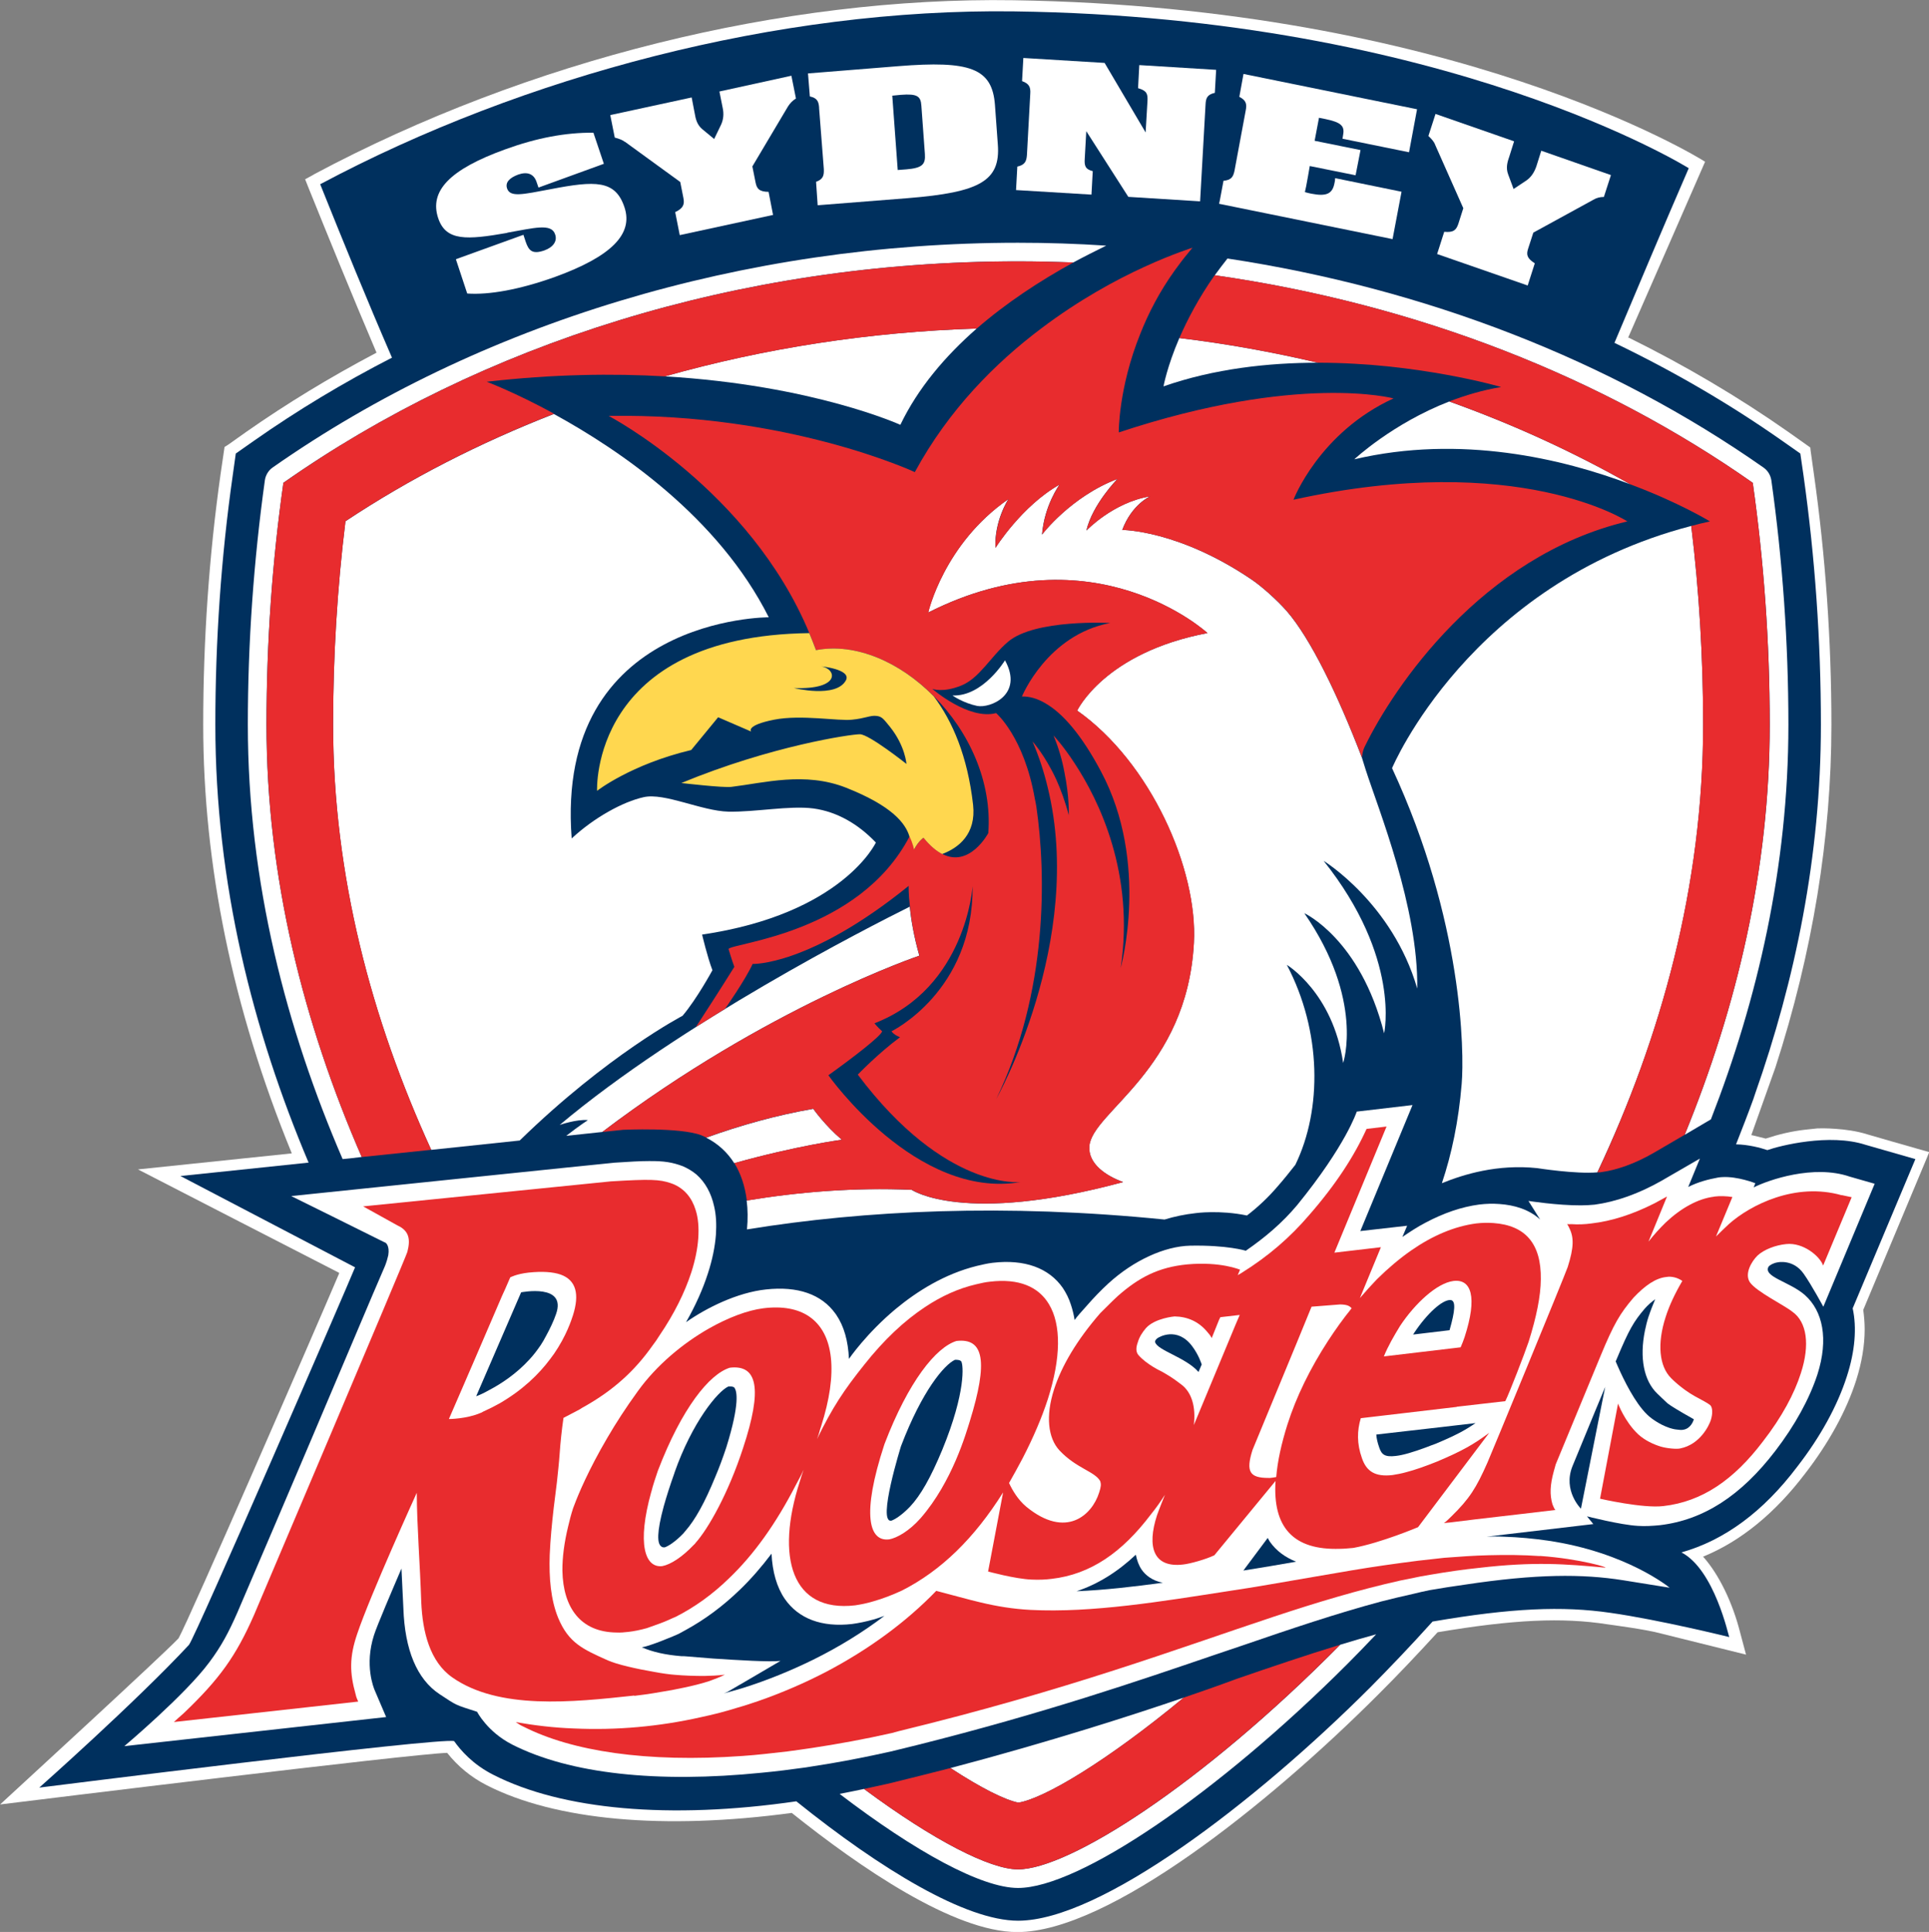 <?xml version="1.0" encoding="UTF-8" standalone="no"?>
<!-- Created with Inkscape (http://www.inkscape.org/) -->

<svg
   xmlns:dc="http://purl.org/dc/elements/1.1/"
   xmlns:cc="http://creativecommons.org/ns#"
   xmlns:rdf="http://www.w3.org/1999/02/22-rdf-syntax-ns#"
   xmlns:svg="http://www.w3.org/2000/svg"
   xmlns="http://www.w3.org/2000/svg"
   version="1.1"
   width="299.531"
   height="300"
   viewBox="0 0 299.531 300"
   id="svg25107">
  <rect x="0" y="0" width="299.531" height="300" fill="#808080" stroke="none"/>
  <defs
     id="defs25109" />
  <g
     transform="translate(-777.366,-502.208)"
     id="layer1">
    <g
       transform="matrix(9.952,0,0,9.952,-4220.261,-5516.028)"
       id="g24986">
      <path
         d="m 507.071,607.447 c 3.342,-1.784 7.321,-2.772 10.916,-2.717 6.864,0.105 10.676,2.444 10.79,2.52 -0.007,0.02 -1.2,2.743 -1.2,2.743 l 0.013,0.004 c 0.876,0.432 1.711,0.926 2.48,1.465 0,0 0.346,0.245 0.349,0.247 l 0,0.003 c 0,0.016 0.008,0.069 0.008,0.069 l 0.048,0.343 c 0.182,1.284 0.273,2.599 0.273,3.911 0,1.76 -0.295,3.56 -0.874,5.348 l -0.376,1.056 0.015,0.001 0.21,0.052 c 0.21,-0.069 0.406,-0.114 0.609,-0.138 l 0.199,-0.021 c 0.045,-0.003 0.456,-0.009 0.774,0.092 0.391,0.114 0.391,0.114 0.394,0.114 l 0.385,0.11 c 0,0 0.156,0.045 0.19,0.054 -0.008,0.025 -0.076,0.185 -0.076,0.185 l -0.953,2.277 c 0.013,0.098 0.022,0.199 0.022,0.304 0,0.253 -0.045,0.519 -0.133,0.796 -0.152,0.476 -0.429,0.98 -0.797,1.455 -0.468,0.616 -0.999,1.05 -1.576,1.289 l -0.016,0.007 0.013,0.013 c 0.237,0.27 0.446,0.701 0.562,1.155 0,0 0.074,0.28 0.096,0.36 -0.041,-0.01 -1.333,-0.331 -1.333,-0.331 -0.221,-0.062 -0.767,-0.133 -0.83,-0.142 -0.701,-0.11 -1.47,-0.075 -2.649,0.124 -0.316,0.345 -0.625,0.672 -0.936,0.981 -1.706,1.706 -4.199,3.697 -5.621,3.697 -0.993,0 -2.461,-1.012 -3.52,-1.859 -1.998,0.269 -3.685,0.116 -4.758,-0.431 -0.245,-0.125 -0.451,-0.295 -0.619,-0.506 -0.549,0.015 -6.452,0.74 -6.975,0.805 0.273,-0.253 2.51,-2.305 2.784,-2.592 0.175,-0.314 2.089,-4.715 2.504,-5.69 l 0.002,-0.013 c 0,0 -3.065,-1.574 -3.139,-1.614 0.083,-0.008 2.399,-0.25 2.399,-0.25 l -0.006,-0.018 c -0.914,-2.235 -1.375,-4.479 -1.375,-6.671 0,-1.315 0.09,-2.629 0.271,-3.911 0,0 0.062,-0.421 0.062,-0.424 0.001,0.003 0.061,-0.037 0.061,-0.037 l 0.282,-0.2 c 0.623,-0.436 1.301,-0.849 2.019,-1.228 l 0.01,-0.005 -0.005,-0.009 c -0.391,-0.919 -0.767,-1.845 -1.052,-2.551 0,0 -0.046,-0.119 -0.058,-0.146 0.016,-0.007 0.138,-0.075 0.138,-0.075"
         id="path11247"
         style="fill:#ffffff;fill-opacity:1;fill-rule:nonzero;stroke:none" />
      <path
         d="m 532.057,622.812 -0.78,-0.224 c -0.559,-0.18 -1.331,0.014 -1.528,0.084 -0.107,-0.036 -0.291,-0.086 -0.489,-0.09 0.092,-0.234 0.185,-0.471 0.271,-0.709 l 0.028,-0.084 c 0.621,-1.764 1.025,-3.7 1.025,-5.756 0,-1.306 -0.092,-2.614 -0.271,-3.886 l -0.05,-0.344 -0.282,-0.198 c -0.82,-0.576 -1.698,-1.087 -2.618,-1.529 0.366,-0.866 0.746,-1.774 1.159,-2.725 0,0 -3.77,-2.357 -10.523,-2.447 -3.68,-0.05 -7.659,1.006 -10.83,2.697 0.362,0.902 0.731,1.809 1.12,2.706 -0.752,0.386 -1.472,0.819 -2.155,1.298 l -0.282,0.198 -0.048,0.344 c -0.181,1.272 -0.271,2.58 -0.271,3.886 0,2.482 0.591,4.789 1.455,6.834 -1.125,0.119 -2,0.209 -2,0.209 l 2.725,1.425 c -0.138,0.338 -2.47,5.723 -2.591,5.89 -0.834,0.896 -2.336,2.228 -2.336,2.228 0,0 6.272,-0.79 6.473,-0.725 0.099,0.14 0.291,0.364 0.611,0.525 1.07,0.547 2.754,0.701 4.728,0.414 1.324,1.065 2.644,1.863 3.46,1.863 1.281,0 3.685,-1.831 5.497,-3.643 0.278,-0.281 0.611,-0.626 0.97,-1.025 1.234,-0.212 2.026,-0.245 2.775,-0.136 0.767,0.109 1.854,0.378 1.854,0.378 -0.008,-0.003 -0.228,-1.052 -0.746,-1.321 0.669,-0.188 1.278,-0.635 1.809,-1.34 0.357,-0.46 0.624,-0.945 0.771,-1.403 0.129,-0.396 0.158,-0.762 0.092,-1.065 l 0.978,-2.328 z"
         id="path11251"
         style="fill:#00305e;fill-opacity:1;fill-rule:nonzero;stroke:none" />
      <path
         d="m 518.056,633.895 c -0.431,0 -1.308,-0.444 -2.402,-1.255 -0.128,0.028 -0.254,0.052 -0.381,0.077 1.186,0.906 2.217,1.468 2.784,1.468 0.954,0 3.112,-1.47 5.139,-3.495 0.138,-0.138 0.287,-0.292 0.449,-0.463 -0.186,0.05 -0.371,0.105 -0.561,0.163 -2.18,2.203 -4.24,3.505 -5.026,3.505"
         id="path11255"
         style="fill:#ffffff;fill-opacity:1;fill-rule:nonzero;stroke:none" />
      <path
         d="m 521.126,609.021 c 3.179,0.454 6.061,1.6 8.395,3.239 0.172,1.215 0.265,2.478 0.265,3.774 0,2.254 -0.514,4.411 -1.327,6.399 l 0.409,-0.241 c 0.726,-1.864 1.209,-3.94 1.209,-6.157 0,-1.285 -0.091,-2.569 -0.266,-3.814 -0.013,-0.081 -0.055,-0.152 -0.121,-0.198 -2.393,-1.679 -5.284,-2.796 -8.365,-3.263 -0.07,0.087 -0.135,0.176 -0.198,0.261"
         id="path11259"
         style="fill:#ffffff;fill-opacity:1;fill-rule:nonzero;stroke:none" />
      <path
         d="m 507.817,622.779 c -0.906,-2.08 -1.486,-4.359 -1.486,-6.746 0,-1.295 0.091,-2.559 0.264,-3.774 3.065,-2.151 7.075,-3.455 11.461,-3.455 0.29,0 0.578,0.007 0.863,0.018 0.17,-0.092 0.34,-0.177 0.514,-0.263 -0.456,-0.03 -0.912,-0.045 -1.376,-0.045 -4.276,0 -8.405,1.248 -11.63,3.507 -0.064,0.045 -0.109,0.117 -0.121,0.198 -0.174,1.251 -0.266,2.533 -0.266,3.814 0,2.464 0.606,4.756 1.479,6.779 0.1,-0.01 0.2,-0.02 0.3,-0.033"
         id="path11263"
         style="fill:#ffffff;fill-opacity:1;fill-rule:nonzero;stroke:none" />
      <path
         d="m 524.671,623.188 c 0.338,-0.138 0.866,-0.3 1.486,-0.235 0,0 0.601,0.095 0.939,0.066 0.993,-2.104 1.651,-4.466 1.651,-6.986 0,-1.039 -0.062,-2.08 -0.186,-3.1 -3.464,0.902 -4.668,3.779 -4.668,3.779 1.104,2.377 1.129,4.426 1.086,4.929 -0.048,0.58 -0.156,1.094 -0.309,1.548"
         id="path11267"
         style="fill:#ffffff;fill-opacity:1;fill-rule:nonzero;stroke:none" />
      <path
         d="m 527.61,612.283 c -0.889,-0.506 -1.836,-0.939 -2.825,-1.292 -0.889,0.346 -1.481,0.902 -1.481,0.902 1.66,-0.39 3.255,-0.008 4.306,0.39"
         id="path11271"
         style="fill:#ffffff;fill-opacity:1;fill-rule:nonzero;stroke:none" />
      <path
         d="m 520.574,610.001 c -0.193,0.449 -0.247,0.754 -0.247,0.754 0.786,-0.275 1.634,-0.369 2.409,-0.369 -0.706,-0.166 -1.429,-0.297 -2.161,-0.385"
         id="path11275"
         style="fill:#ffffff;fill-opacity:1;fill-rule:nonzero;stroke:none" />
      <path
         d="m 520.643,631.215 c -0.799,0.274 -2.106,0.694 -3.64,1.099 0.48,0.314 0.849,0.497 1.06,0.54 0.4,-0.065 1.375,-0.642 2.58,-1.639"
         id="path11279"
         style="fill:#ffffff;fill-opacity:1;fill-rule:nonzero;stroke:none" />
      <path
         d="m 517.412,609.853 c -1.671,0.052 -3.31,0.306 -4.865,0.746 2.316,0.136 3.674,0.756 3.674,0.756 0.274,-0.57 0.695,-1.067 1.191,-1.502"
         id="path11283"
         style="fill:#ffffff;fill-opacity:1;fill-rule:nonzero;stroke:none" />
      <path
         d="m 507.563,612.859 c -0.128,1.041 -0.193,2.109 -0.193,3.174 0,2.366 0.604,4.609 1.531,6.635 0.485,-0.052 0.961,-0.102 1.381,-0.146 1.371,-1.337 2.541,-1.946 2.541,-1.946 0.225,-0.266 0.466,-0.711 0.466,-0.711 -0.08,-0.209 -0.161,-0.556 -0.161,-0.556 2.195,-0.324 2.711,-1.436 2.711,-1.436 -0.27,-0.285 -0.604,-0.482 -0.975,-0.532 -0.371,-0.048 -0.904,0.058 -1.325,0.05 -0.419,-0.01 -0.999,-0.3 -1.323,-0.226 -0.323,0.071 -0.774,0.319 -1.123,0.644 -0.265,-3.461 3.075,-3.451 3.075,-3.451 -0.785,-1.561 -2.319,-2.606 -3.353,-3.172 -1.157,0.451 -2.252,1.01 -3.255,1.676"
         id="path11287"
         style="fill:#ffffff;fill-opacity:1;fill-rule:nonzero;stroke:none" />
      <path
         d="m 511.57,622.389 c 2.58,-1.956 4.947,-2.751 4.947,-2.751 -0.087,-0.305 -0.13,-0.571 -0.15,-0.764 -0.669,0.334 -3.559,1.806 -5.461,3.405 0,0 0.265,-0.092 0.44,-0.075 0,0 -0.126,0.08 -0.338,0.245 0.224,-0.025 0.414,-0.043 0.561,-0.06"
         id="path11291"
         style="fill:#ffffff;fill-opacity:1;fill-rule:nonzero;stroke:none" />
      <path
         d="m 524.286,620.149 c 0.018,-1.262 -0.606,-2.796 -0.804,-3.41 -0.019,-0.058 -0.037,-0.12 -0.06,-0.193 -0.379,-0.988 -0.8,-1.854 -1.171,-2.283 -0.158,-0.18 -0.405,-0.398 -0.55,-0.494 -1.144,-0.776 -2.018,-0.774 -2.018,-0.774 0.149,-0.399 0.434,-0.524 0.434,-0.524 -0.574,0.092 -0.994,0.534 -0.994,0.534 0.095,-0.409 0.485,-0.806 0.485,-0.806 -0.731,0.278 -1.177,0.869 -1.177,0.869 0.037,-0.46 0.274,-0.781 0.274,-0.781 -0.591,0.333 -1,0.988 -1,0.988 -0.022,-0.419 0.201,-0.761 0.201,-0.761 -1.008,0.698 -1.251,1.77 -1.251,1.77 2.587,-1.311 4.357,0.32 4.357,0.32 -1.609,0.306 -2.033,1.21 -2.033,1.21 1.145,0.807 1.884,2.476 1.821,3.626 -0.107,1.989 -1.589,2.632 -1.631,3.171 -0.02,0.276 0.259,0.461 0.526,0.559 -2.49,0.676 -3.297,0.122 -3.297,0.122 -0.896,-0.04 -1.771,0.033 -2.575,0.166 0.018,0.14 0.02,0.292 0.005,0.451 1.84,-0.299 4.031,-0.404 6.515,-0.154 0.158,-0.048 0.316,-0.081 0.487,-0.1 0,0 0.371,-0.052 0.799,0.037 0.176,-0.135 0.334,-0.285 0.476,-0.451 0.101,-0.115 0.191,-0.228 0.279,-0.34 0.42,-0.863 0.412,-2.085 -0.133,-3.12 0,0 0.719,0.431 0.879,1.531 0,0 0.333,-0.98 -0.606,-2.337 0,0 0.873,0.4 1.245,1.874 0,0 0.266,-1.173 -0.944,-2.691 0,0 1.073,0.659 1.46,1.99"
         id="path11295"
         style="fill:#ffffff;fill-opacity:1;fill-rule:nonzero;stroke:none" />
      <path
         d="m 513.629,622.876 c 0.98,-0.274 1.679,-0.366 1.679,-0.366 -0.264,-0.223 -0.446,-0.482 -0.446,-0.482 -0.576,0.1 -1.137,0.258 -1.67,0.45 0.182,0.092 0.33,0.228 0.438,0.399"
         id="path11299"
         style="fill:#ffffff;fill-opacity:1;fill-rule:nonzero;stroke:none" />
      <path
         d="m 510.088,608.357 c 0.421,-0.074 0.689,-0.15 0.746,0.025 0.039,0.107 -0.03,0.201 -0.165,0.251 -0.189,0.066 -0.246,0.006 -0.294,-0.136 l -0.035,-0.107 -1.054,0.381 0.177,0.535 c 0.334,0.024 0.811,-0.058 1.373,-0.26 0.873,-0.318 1.222,-0.666 1.08,-1.087 -0.142,-0.426 -0.454,-0.415 -1.151,-0.281 -0.443,0.084 -0.632,0.129 -0.68,-0.011 -0.03,-0.091 0.03,-0.163 0.174,-0.217 0.142,-0.049 0.242,-0.011 0.285,0.113 l 0.031,0.09 1.02,-0.371 -0.163,-0.485 c -0.432,-0.004 -0.886,0.081 -1.377,0.26 -0.869,0.314 -1.185,0.651 -1.045,1.073 0.121,0.362 0.448,0.34 1.077,0.23"
         id="path11303"
         style="fill:#ffffff;fill-opacity:1;fill-rule:nonzero;stroke:none" />
      <path
         d="m 511.926,606.94 0.861,0.626 0.049,0.249 c 0.02,0.1 0,0.16 -0.128,0.221 l 0.071,0.359 1.456,-0.315 -0.07,-0.36 c -0.147,-0.002 -0.184,-0.05 -0.203,-0.147 l -0.05,-0.25 0.556,-0.936 c 0.031,-0.048 0.069,-0.09 0.124,-0.124 l -0.071,-0.355 -1.123,0.246 0.05,0.251 c 0.022,0.098 0.013,0.188 -0.026,0.271 l -0.106,0.219 -0.184,-0.152 c -0.085,-0.071 -0.105,-0.161 -0.122,-0.261 l -0.045,-0.235 -1.27,0.275 0.07,0.351 c 0.07,0.018 0.125,0.04 0.16,0.068"
         id="path11307"
         style="fill:#ffffff;fill-opacity:1;fill-rule:nonzero;stroke:none" />
      <path
         d="m 514.953,606.41 0.074,0.954 c 0.004,0.099 -0.009,0.159 -0.121,0.199 l 0.025,0.366 1.406,-0.111 c 1.123,-0.09 1.448,-0.268 1.405,-0.836 l -0.045,-0.619 c -0.043,-0.574 -0.389,-0.694 -1.511,-0.604 l -1.406,0.113 0.029,0.359 c 0.117,0.025 0.138,0.08 0.145,0.18"
         id="path11311"
         style="fill:#ffffff;fill-opacity:1;fill-rule:nonzero;stroke:none" />
      <path
         d="m 516.228,606.206 c 0.259,-0.02 0.311,0.022 0.321,0.169 l 0.055,0.754 c 0.011,0.16 -0.036,0.219 -0.291,0.24 l -0.133,0.01 -0.085,-1.16 0.133,-0.013 z"
         id="path11315"
         style="fill:#00305e;fill-opacity:1;fill-rule:nonzero;stroke:none" />
      <path
         d="m 519.224,607.397 c -0.121,-0.03 -0.133,-0.087 -0.126,-0.195 l 0.024,-0.429 0.656,1.025 1.12,0.07 0.085,-1.512 c 0.005,-0.099 0.025,-0.154 0.145,-0.181 l 0.02,-0.359 -1.199,-0.074 -0.019,0.36 c 0.14,0.04 0.152,0.092 0.147,0.199 l -0.029,0.492 -0.64,-1.085 -1.268,-0.077 -0.02,0.361 c 0.114,0.04 0.135,0.098 0.128,0.198 l -0.052,0.955 c -0.007,0.1 -0.033,0.155 -0.15,0.181 l -0.02,0.366 1.177,0.071 0.02,-0.366 z"
         id="path11319"
         style="fill:#ffffff;fill-opacity:1;fill-rule:nonzero;stroke:none" />
      <path
         d="m 523.901,608.457 0.14,-0.739 -1.036,-0.212 c 0,0.029 -0.005,0.055 -0.01,0.076 -0.031,0.166 -0.121,0.214 -0.364,0.166 -0.028,-0.005 -0.064,-0.015 -0.098,-0.024 l 0.02,-0.092 0.03,-0.164 0.026,-0.151 0.715,0.144 0.077,-0.393 -0.716,-0.145 0.068,-0.359 0.096,0.019 c 0.253,0.052 0.307,0.11 0.28,0.25 l -0.009,0.058 1.038,0.211 0.125,-0.671 -2.708,-0.551 -0.065,0.357 c 0.105,0.054 0.12,0.111 0.1,0.211 l -0.175,0.941 c -0.02,0.098 -0.052,0.147 -0.172,0.158 l -0.056,0.299 -0.013,0.06 0.792,0.161 1.914,0.39 z"
         id="path11323"
         style="fill:#ffffff;fill-opacity:1;fill-rule:nonzero;stroke:none" />
      <path
         d="m 525.004,607.977 -0.077,0.242 c -0.033,0.098 -0.077,0.138 -0.22,0.124 l -0.111,0.347 1.413,0.491 0.111,-0.346 c -0.126,-0.081 -0.135,-0.138 -0.102,-0.235 l 0.079,-0.244 0.935,-0.512 c 0.05,-0.03 0.101,-0.044 0.166,-0.045 l 0.11,-0.341 -1.087,-0.38 -0.077,0.245 c -0.033,0.095 -0.083,0.169 -0.155,0.219 l -0.2,0.133 -0.084,-0.226 c -0.04,-0.105 -0.013,-0.195 0.02,-0.289 l 0.072,-0.229 -1.226,-0.427 -0.111,0.344 c 0.052,0.048 0.09,0.092 0.106,0.139 l 0.44,0.991 z"
         id="path11327"
         style="fill:#ffffff;fill-opacity:1;fill-rule:nonzero;stroke:none" />
      <path
         d="m 529.774,624.486 c 0.01,-0.018 0.068,-0.052 0.13,-0.062 0,0 0.246,-0.059 0.411,0.177 0.122,0.172 0.307,0.515 0.307,0.515 l 0.801,-1.919 -0.388,-0.111 c -0.564,-0.194 -1.27,0.052 -1.5,0.168 l 0.026,-0.065 c 0,0 -0.276,-0.11 -0.515,-0.096 -0.022,0.002 -0.046,0.002 -0.068,0.007 -0.155,0.029 -0.309,0.069 -0.464,0.147 l 0.182,-0.443 -0.107,0.062 -0.422,0.244 -0.058,0.034 c -0.369,0.211 -0.725,0.334 -1.055,0.379 -0.065,0.006 -0.139,0.011 -0.214,0.011 -0.365,0.002 -0.819,-0.069 -0.819,-0.069 l 0.182,0.29 c -0.172,-0.159 -0.404,-0.226 -0.634,-0.242 -0.107,-0.008 -0.207,-0.005 -0.316,0.008 -0.278,0.037 -0.554,0.133 -0.834,0.281 -0.12,0.062 -0.241,0.14 -0.365,0.225 l 0.074,-0.175 -0.73,0.083 0.814,-1.966 -0.87,0.102 c 0,0 -0.168,0.524 -0.929,1.458 -0.235,0.281 -0.506,0.509 -0.802,0.713 0,0 -0.287,-0.09 -0.869,-0.079 -0.401,0.01 -0.88,0.229 -1.274,0.588 -0.115,0.105 -0.235,0.23 -0.333,0.343 -0.089,0.098 -0.163,0.182 -0.195,0.229 -0.013,-0.084 -0.033,-0.164 -0.058,-0.239 -0.031,-0.098 -0.074,-0.182 -0.126,-0.261 -0.217,-0.312 -0.595,-0.451 -1.094,-0.393 -0.086,0.01 -0.164,0.03 -0.244,0.048 -0.506,0.125 -0.934,0.395 -1.268,0.671 -0.456,0.38 -0.721,0.767 -0.731,0.78 -0.013,-0.279 -0.076,-0.509 -0.2,-0.69 -0.004,-0.005 -0.006,-0.01 -0.011,-0.015 -0.217,-0.304 -0.59,-0.432 -1.083,-0.378 -0.448,0.048 -0.926,0.285 -1.248,0.511 0.146,-0.256 0.261,-0.511 0.341,-0.76 0.07,-0.215 0.11,-0.414 0.125,-0.601 0.011,-0.163 0.004,-0.315 -0.028,-0.448 -0.045,-0.205 -0.138,-0.374 -0.275,-0.495 -0.062,-0.052 -0.134,-0.095 -0.211,-0.129 -0.163,-0.061 -0.292,-0.084 -0.537,-0.081 -0.134,0 -0.301,0.01 -0.529,0.025 -0.024,0 -5.046,0.521 -5.046,0.521 0,0 1.248,0.616 1.39,0.689 0.05,0.024 0.08,0.04 0.083,0.04 0,0 0.066,0.043 0.041,0.195 -0.01,0.046 -0.025,0.099 -0.05,0.164 0,0 -0.074,0.17 -0.196,0.456 -0.417,0.988 -1.421,3.356 -2.106,4.949 -0.138,0.316 -0.254,0.532 -0.439,0.78 -0.376,0.509 -1.327,1.31 -1.327,1.31 l 4.085,-0.454 -0.179,-0.419 c -0.016,-0.039 -0.161,-0.39 -0.011,-0.858 0.045,-0.144 0.29,-0.716 0.429,-1.04 l 0.03,0.621 c 0.022,0.644 0.209,1.105 0.566,1.34 0.273,0.179 0.225,0.158 0.584,0.274 0,0 0.158,0.312 0.547,0.511 0.901,0.459 2.271,0.604 3.893,0.44 0.225,-0.021 0.455,-0.05 0.69,-0.083 0.129,-0.02 0.256,-0.04 0.385,-0.062 0.307,-0.052 0.618,-0.115 0.934,-0.185 0.142,-0.034 0.279,-0.068 0.416,-0.102 1.971,-0.494 3.444,-0.998 4.639,-1.406 0.152,-0.052 0.305,-0.102 0.459,-0.155 0.724,-0.249 1.451,-0.494 2.143,-0.679 0.17,-0.043 0.336,-0.083 0.5,-0.119 0.086,-0.021 0.171,-0.041 0.256,-0.058 0.191,-0.033 0.371,-0.061 0.544,-0.085 1.125,-0.17 1.839,-0.17 2.473,-0.07 l 0.728,0.117 c 0,0 -0.669,-0.554 -1.903,-0.735 -0.215,-0.031 -0.453,-0.054 -0.684,-0.061 -0.092,-0.005 -0.182,-0.005 -0.27,0 l 0.3,-0.036 1.366,-0.161 -0.099,-0.121 c 0,0 0.522,0.134 0.794,0.149 0.111,0.008 0.234,0 0.346,-0.011 0.679,-0.081 1.264,-0.46 1.799,-1.159 0.306,-0.399 0.531,-0.81 0.656,-1.19 0.179,-0.559 0.083,-0.993 -0.193,-1.24 -0.237,-0.211 -0.666,-0.286 -0.566,-0.449"
         id="path11331"
         style="fill:#ffffff;fill-opacity:1;fill-rule:nonzero;stroke:none" />
      <path
         d="m 525.406,628.994 c 0.266,-0.008 0.532,-0.005 0.791,0.013 0.635,0.045 1.11,0.193 1.01,0.182 -0.599,-0.055 -1.093,-0.098 -1.964,0.005 -0.225,0.024 -0.476,0.059 -0.76,0.106 -0.05,0.01 -0.098,0.018 -0.147,0.026 -0.107,0.021 -0.212,0.044 -0.316,0.065 -0.656,0.144 -1.294,0.338 -1.974,0.562 -1.492,0.495 -3.208,1.145 -5.846,1.786 -0.036,0.01 -0.071,0.019 -0.11,0.029 -0.435,0.098 -0.849,0.174 -1.246,0.234 -0.133,0.02 -0.261,0.037 -0.39,0.054 -0.236,0.029 -0.47,0.055 -0.694,0.071 -1.508,0.107 -2.671,-0.077 -3.417,-0.456 -0.043,-0.019 -0.085,-0.048 -0.124,-0.074 0.291,0.052 0.593,0.087 0.907,0.1 0.666,0.031 1.333,-0.031 1.975,-0.174 0.2,-0.043 0.393,-0.092 0.583,-0.152 0.107,-0.03 0.211,-0.066 0.319,-0.102 0.37,-0.128 0.728,-0.282 1.067,-0.459 0.654,-0.344 1.236,-0.77 1.71,-1.26 0.224,0.058 0.522,0.142 0.694,0.18 0.251,0.06 0.506,0.102 0.775,0.117 0.964,0.05 2.064,-0.135 3.07,-0.29 0.448,-0.068 0.896,-0.147 1.349,-0.226 0.196,-0.034 0.396,-0.069 0.596,-0.102 0.344,-0.058 0.69,-0.107 1.032,-0.15 0.138,-0.015 0.275,-0.03 0.414,-0.045 0.235,-0.018 0.469,-0.035 0.696,-0.04"
         id="path11335"
         style="fill:#ffffff;fill-opacity:1;fill-rule:nonzero;stroke:none" />
      <path
         d="m 520.298,626.127 c 0.075,0.043 0.163,0.09 0.297,0.195 0.169,0.121 0.239,0.351 0.204,0.644 l 0.659,-1.585 0.058,-0.136 -0.302,0.036 -0.019,0.04 -0.116,0.285 c -0.019,-0.043 -0.048,-0.072 -0.074,-0.102 -0.13,-0.156 -0.305,-0.233 -0.504,-0.235 0,0 -0.305,0.024 -0.448,0.181 -0.06,0.069 -0.105,0.142 -0.129,0.224 -0.028,0.077 -0.03,0.145 0.01,0.195 0.131,0.151 0.364,0.259 0.364,0.259"
         id="path11339"
         style="fill:#ffffff;fill-opacity:1;fill-rule:nonzero;stroke:none" />
      <path
         d="m 521.963,627.786 c 0.024,0.005 0.121,-0.015 0.121,-0.015 0.021,-0.24 0.081,-0.516 0.179,-0.826 0.133,-0.419 0.349,-0.865 0.635,-1.304 0.111,-0.17 0.23,-0.338 0.362,-0.504 -0.033,-0.04 -0.077,-0.058 -0.177,-0.06 l -0.446,0.036 -0.236,0.575 -0.688,1.663 c -0.106,0.34 -0.043,0.435 0.25,0.435"
         id="path11343"
         style="fill:#ffffff;fill-opacity:1;fill-rule:nonzero;stroke:none" />
      <path
         d="m 508.902,622.667 c -0.927,-2.026 -1.531,-4.269 -1.531,-6.634 0,-1.065 0.064,-2.132 0.193,-3.175 1.004,-0.666 2.098,-1.225 3.255,-1.676 -0.614,-0.335 -1.052,-0.499 -1.052,-0.499 1.036,-0.119 1.968,-0.131 2.781,-0.084 1.555,-0.439 3.194,-0.694 4.865,-0.746 0.454,-0.395 0.973,-0.738 1.509,-1.032 -0.286,-0.009 -0.574,-0.016 -0.864,-0.016 -4.388,0 -8.396,1.304 -11.463,3.455 -0.172,1.215 -0.263,2.478 -0.263,3.774 0,2.388 0.58,4.665 1.485,6.746 0.357,-0.037 0.724,-0.075 1.085,-0.113"
         id="path11347"
         style="fill:#e82c2e;fill-opacity:1;fill-rule:nonzero;stroke:none" />
      <path
         d="m 520.643,631.215 c -1.205,0.996 -2.18,1.574 -2.58,1.639 -0.211,-0.043 -0.58,-0.226 -1.06,-0.54 -0.314,0.081 -0.636,0.161 -0.965,0.242 -0.13,0.029 -0.258,0.056 -0.384,0.084 1.094,0.81 1.971,1.255 2.401,1.255 0.787,0 2.846,-1.302 5.027,-3.505 -0.529,0.161 -1.073,0.346 -1.607,0.53 0,0 -0.306,0.115 -0.833,0.295"
         id="path11351"
         style="fill:#e82c2e;fill-opacity:1;fill-rule:nonzero;stroke:none" />
      <path
         d="m 522.736,610.386 c 1.566,0 2.859,0.379 2.859,0.379 -0.289,0.048 -0.561,0.13 -0.809,0.225 0.989,0.355 1.935,0.787 2.825,1.294 0.765,0.285 1.242,0.578 1.242,0.578 -0.1,0.022 -0.198,0.045 -0.292,0.071 0.125,1.021 0.185,2.061 0.185,3.101 0,2.52 -0.659,4.881 -1.649,6.986 0.014,0 0.03,-0.002 0.045,-0.002 0.259,-0.034 0.541,-0.134 0.84,-0.307 l 0.476,-0.278 c 0.814,-1.988 1.327,-4.145 1.327,-6.399 0,-1.296 -0.092,-2.559 -0.264,-3.774 -2.335,-1.639 -5.218,-2.785 -8.396,-3.239 -0.251,0.357 -0.427,0.696 -0.551,0.98 0.733,0.087 1.455,0.219 2.161,0.385"
         id="path11355"
         style="fill:#e82c2e;fill-opacity:1;fill-rule:nonzero;stroke:none" />
      <path
         d="m 516.447,612.093 c 0,0 -1.979,-0.925 -4.777,-0.877 0,0 2.2,1.151 3.131,3.389 0.036,0.085 0.072,0.176 0.105,0.266 0.624,-0.119 1.315,0.189 1.839,0.72 0.544,0.546 0.91,1.333 0.848,2.135 0,0 -0.289,0.545 -0.716,0.326 -0.094,-0.049 -0.189,-0.126 -0.294,-0.254 0,0 -0.07,0.045 -0.147,0.182 0,0 -0.015,-0.098 -0.07,-0.205 -0.79,1.515 -2.761,1.663 -2.826,1.758 0,0 0.058,0.195 0.091,0.279 0,0 -0.214,0.346 -0.6,0.939 l 0.456,-0.285 c 0,0 0.318,-0.453 0.429,-0.699 0,0 0.884,0.037 2.435,-1.218 0,0 -0.005,0.122 0.02,0.325 0.018,0.194 0.06,0.459 0.149,0.764 0,0 -2.369,0.795 -4.949,2.751 0.198,-0.02 0.318,-0.034 0.326,-0.034 0,0 0.884,-0.041 1.215,0.084 0.029,0.011 0.055,0.024 0.081,0.037 0.532,-0.193 1.094,-0.35 1.669,-0.45 0,0 0.184,0.26 0.446,0.484 0,0 -0.699,0.092 -1.677,0.365 0.102,0.165 0.166,0.36 0.195,0.584 0.804,-0.133 1.679,-0.207 2.575,-0.168 0,0 0.806,0.554 3.297,-0.12 -0.269,-0.098 -0.546,-0.284 -0.527,-0.559 0.043,-0.541 1.524,-1.185 1.631,-3.172 0.064,-1.151 -0.676,-2.82 -1.821,-3.626 0,0 0.426,-0.904 2.033,-1.21 0,0 -1.769,-1.631 -4.356,-0.321 0,0 0.242,-1.073 1.251,-1.769 0,0 -0.223,0.343 -0.203,0.761 0,0 0.409,-0.654 1.001,-0.988 0,0 -0.237,0.321 -0.274,0.78 0,0 0.445,-0.59 1.177,-0.868 0,0 -0.39,0.396 -0.485,0.805 0,0 0.419,-0.439 0.994,-0.532 0,0 -0.286,0.124 -0.435,0.524 0,0 0.875,-0.002 2.018,0.772 0.146,0.098 0.394,0.314 0.551,0.495 0.37,0.427 0.791,1.296 1.171,2.283 0,0 0.004,-0.102 0.049,-0.182 0.444,-0.909 1.814,-2.959 4.091,-3.502 0,0 -1.696,-1.114 -5.209,-0.338 0,0 0.401,-1.05 1.561,-1.581 0,0 -1.481,-0.4 -4.287,0.531 0,0 -0.008,-0.686 0.336,-1.54 0.125,-0.316 0.299,-0.657 0.541,-0.993 0.065,-0.09 0.13,-0.177 0.205,-0.266 0.021,-0.028 0.045,-0.055 0.069,-0.083 0,0 -0.071,0.021 -0.199,0.069 -0.13,0.048 -0.325,0.124 -0.556,0.231 -0.436,0.199 -1.012,0.511 -1.604,0.958 -0.714,0.536 -1.445,1.268 -1.974,2.243"
         id="path11359"
         style="fill:#e82c2e;fill-opacity:1;fill-rule:nonzero;stroke:none" />
      <path
         d="m 512.071,631.187 c 0.195,-0.022 0.39,-0.055 0.586,-0.09 0.072,-0.015 0.141,-0.029 0.212,-0.043 0.114,-0.025 0.242,-0.055 0.374,-0.098 0.08,-0.029 0.161,-0.06 0.24,-0.099 -0.11,0.013 -0.217,0.018 -0.321,0.02 -0.156,0 -0.311,-0.005 -0.459,-0.018 -0.081,-0.006 -0.195,-0.021 -0.321,-0.045 -0.266,-0.045 -0.583,-0.116 -0.725,-0.18 -0.388,-0.174 -0.611,-0.271 -0.774,-0.661 -0.117,-0.285 -0.145,-0.626 -0.133,-0.983 0.01,-0.24 0.034,-0.487 0.062,-0.731 0.016,-0.136 0.033,-0.27 0.05,-0.403 0.016,-0.151 0.033,-0.301 0.043,-0.445 0.013,-0.185 0.033,-0.375 0.06,-0.561 l 0.254,-0.133 c 0.021,-0.015 0.045,-0.029 0.066,-0.04 0.459,-0.258 0.792,-0.561 1.07,-0.956 0.039,-0.05 0.074,-0.102 0.107,-0.155 0.234,-0.344 0.396,-0.675 0.499,-0.99 0.06,-0.189 0.096,-0.367 0.107,-0.529 0.011,-0.165 0,-0.314 -0.041,-0.441 -0.059,-0.193 -0.177,-0.333 -0.354,-0.406 -0.013,-0.004 -0.021,-0.006 -0.03,-0.011 -0.181,-0.062 -0.329,-0.066 -0.94,-0.029 -0.007,0 -3.864,0.39 -3.864,0.39 0,0 0.509,0.282 0.535,0.297 0.182,0.083 0.207,0.215 0.155,0.414 -0.022,0.085 -2.395,5.671 -2.395,5.671 -0.28,0.634 -0.532,0.991 -1.099,1.531 -0.054,0.048 -0.096,0.083 -0.149,0.133 l 2.876,-0.319 c -0.019,-0.043 -0.031,-0.07 -0.04,-0.113 -0.095,-0.339 -0.098,-0.584 0.025,-0.945 0.205,-0.609 0.929,-2.2 0.929,-2.2 0.003,0.527 0.05,1.096 0.07,1.705 0.02,0.466 0.134,0.931 0.486,1.177 0.725,0.506 1.864,0.388 2.836,0.282"
         id="path11363"
         style="fill:#e82c2e;fill-opacity:1;fill-rule:nonzero;stroke:none" />
      <path
         d="m 524.904,626.676 0.756,-0.087 c 0.061,-0.12 0.304,-0.749 0.364,-0.927 0.122,-0.388 0.188,-0.711 0.19,-0.975 0.008,-0.555 -0.24,-0.841 -0.739,-0.877 -0.089,-0.006 -0.174,-0.005 -0.269,0.006 -0.34,0.045 -0.679,0.189 -1.011,0.419 -0.18,0.125 -0.359,0.276 -0.536,0.45 -0.091,0.095 -0.181,0.194 -0.268,0.296 l 0.328,-0.794 -0.726,0.085 0.814,-1.968 -0.312,0.037 c -0.188,0.416 -0.474,0.863 -0.901,1.351 -0.287,0.335 -0.623,0.631 -1.049,0.896 l -0.06,0.035 0.036,-0.085 c 0,0 -0.301,-0.13 -0.823,-0.083 -0.444,0.043 -0.751,0.199 -1.087,0.496 -0.052,0.048 -0.106,0.1 -0.16,0.155 l -0.11,0.109 c -0.366,0.42 -0.606,0.828 -0.723,1.194 -0.131,0.409 -0.095,0.756 0.087,0.95 0.264,0.281 0.551,0.326 0.635,0.479 0.014,0.048 0.014,0.083 -0.018,0.179 -0.109,0.347 -0.514,0.728 -1.134,0.221 -0.138,-0.115 -0.225,-0.271 -0.271,-0.372 0.071,-0.125 0.142,-0.253 0.212,-0.386 0.165,-0.319 0.3,-0.635 0.393,-0.922 0.206,-0.642 0.211,-1.161 0.018,-1.481 -0.163,-0.274 -0.47,-0.406 -0.921,-0.352 -0.075,0.007 -0.141,0.024 -0.216,0.041 -0.279,0.065 -0.542,0.185 -0.796,0.354 -0.326,0.216 -0.641,0.511 -0.948,0.899 -0.323,0.404 -0.496,0.666 -0.739,1.163 0.04,-0.102 0.033,-0.111 0.066,-0.206 0.264,-0.824 0.203,-1.445 -0.191,-1.71 -0.172,-0.116 -0.411,-0.164 -0.713,-0.126 -0.245,0.031 -0.545,0.144 -0.849,0.316 -0.405,0.231 -0.816,0.571 -1.11,0.98 -0.185,0.255 -0.343,0.5 -0.474,0.725 -0.292,0.497 -0.455,0.887 -0.514,1.046 -0.009,0.024 -0.016,0.043 -0.021,0.055 -0.031,0.095 -0.055,0.19 -0.076,0.28 -0.061,0.25 -0.092,0.486 -0.09,0.693 0.011,0.578 0.284,0.959 0.846,0.964 0.056,0.003 0.119,-0.002 0.186,-0.01 0.087,-0.01 0.185,-0.03 0.285,-0.058 0.04,-0.015 0.079,-0.028 0.121,-0.043 0.098,-0.034 0.193,-0.071 0.287,-0.116 0.014,-0.005 0.026,-0.01 0.037,-0.015 0.301,-0.152 0.579,-0.352 0.835,-0.601 0.39,-0.372 0.734,-0.854 1.046,-1.46 0.059,-0.115 0.071,-0.126 0.121,-0.237 -0.037,0.102 -0.033,0.098 -0.062,0.19 -0.376,1.17 -0.13,2.042 0.866,1.926 0.085,-0.013 0.18,-0.031 0.282,-0.062 0.152,-0.043 0.304,-0.102 0.45,-0.17 0.609,-0.31 1.124,-0.811 1.576,-1.53 l -0.234,1.234 c 0,0 0.426,0.117 0.679,0.126 0.105,0.005 0.211,0.002 0.311,-0.011 0.609,-0.07 1.101,-0.412 1.55,-1.006 0.083,-0.102 0.155,-0.205 0.219,-0.306 0,0 -0.104,0.259 -0.124,0.321 -0.159,0.491 -0.058,0.821 0.406,0.767 0.11,-0.011 0.357,-0.081 0.489,-0.144 l 0.955,-1.16 c -0.046,0.716 0.269,1.083 1.004,1.059 0.068,0 0.135,-0.008 0.21,-0.014 0.431,-0.079 1.01,-0.324 1.01,-0.324 l 1.11,-1.472 c -0.245,0.182 -0.416,0.28 -0.812,0.448 -0.19,0.076 -0.347,0.131 -0.482,0.166 -0.077,0.022 -0.152,0.035 -0.215,0.045 -0.269,0.031 -0.406,-0.055 -0.477,-0.264 -0.081,-0.228 -0.076,-0.427 -0.018,-0.623 l 1.496,-0.176 z"
         id="path11367"
         style="fill:#e82c2e;fill-opacity:1;fill-rule:nonzero;stroke:none" />
      <path
         d="m 530.908,623.376 c -0.721,-0.205 -1.42,0.15 -1.755,0.446 -0.066,0.06 -0.136,0.13 -0.206,0.198 l 0.256,-0.616 c -0.084,-0.015 -0.201,-0.018 -0.274,-0.008 -0.005,0 -0.01,0 -0.014,0.003 -0.247,0.03 -0.51,0.175 -0.751,0.401 -0.092,0.09 -0.182,0.188 -0.27,0.3 l 0.289,-0.704 c -0.066,0.037 -0.131,0.072 -0.195,0.106 -0.343,0.174 -0.67,0.278 -0.983,0.314 -0.101,0.014 -0.211,0.019 -0.314,0.011 -0.02,0 -0.045,0.003 -0.066,0 0.014,0.02 0.024,0.04 0.034,0.062 0.072,0.145 0.072,0.3 -0.025,0.606 -0.048,0.142 -1.23,3.006 -1.252,3.051 -0.176,0.399 -0.282,0.566 -0.561,0.839 -0.04,0.037 -0.077,0.079 -0.119,0.106 l 0.095,-0.009 0.406,-0.05 0.714,-0.083 0.524,-0.062 c -0.02,-0.021 -0.031,-0.058 -0.045,-0.087 -0.044,-0.15 -0.039,-0.302 0.021,-0.519 0.009,-0.035 0.019,-0.07 0.03,-0.107 l 0.698,-1.688 c 0.209,-0.505 0.304,-0.664 0.515,-0.911 0.181,-0.193 0.35,-0.307 0.51,-0.323 0.045,-0.008 0.085,-0.005 0.128,0.005 0.044,0.01 0.086,0.03 0.124,0.056 -0.116,0.198 -0.204,0.385 -0.261,0.565 -0.133,0.41 -0.102,0.766 0.087,0.953 0,0 0.159,0.165 0.371,0.282 0.102,0.055 0.209,0.111 0.242,0.142 0.034,0.039 0.036,0.134 0.005,0.231 -0.026,0.08 -0.164,0.378 -0.477,0.441 -0.055,0.013 -0.207,0 -0.307,-0.03 -0.101,-0.031 -0.24,-0.091 -0.349,-0.191 -0.212,-0.2 -0.314,-0.48 -0.314,-0.48 l -0.281,1.485 c 0,0 0.667,0.154 0.989,0.115 0.609,-0.07 1.101,-0.414 1.55,-1.005 0.302,-0.388 0.494,-0.754 0.594,-1.067 0.145,-0.445 0.095,-0.801 -0.133,-0.961 -0.135,-0.107 -0.554,-0.309 -0.66,-0.456 -0.092,-0.133 0.024,-0.328 0.116,-0.419 0.102,-0.095 0.282,-0.164 0.449,-0.18 0.265,-0.028 0.524,0.188 0.576,0.335 l 0.445,-1.066 -0.155,-0.033 z"
         id="path11371"
         style="fill:#e82c2e;fill-opacity:1;fill-rule:nonzero;stroke:none" />
      <path
         d="m 526.198,629.006 c -0.259,-0.018 -0.526,-0.02 -0.791,-0.013 -0.229,0.005 -0.461,0.022 -0.698,0.04 -0.138,0.015 -0.275,0.03 -0.412,0.046 -0.344,0.044 -0.689,0.092 -1.032,0.15 -0.2,0.034 -0.4,0.069 -0.596,0.102 -0.453,0.077 -0.902,0.159 -1.35,0.225 -1.005,0.155 -2.106,0.34 -3.069,0.29 -0.269,-0.014 -0.524,-0.056 -0.775,-0.116 -0.172,-0.039 -0.471,-0.124 -0.694,-0.181 -0.474,0.491 -1.058,0.916 -1.711,1.26 -0.34,0.177 -0.696,0.331 -1.067,0.46 -0.106,0.036 -0.21,0.071 -0.318,0.101 -0.191,0.06 -0.384,0.11 -0.584,0.152 -0.641,0.144 -1.308,0.205 -1.975,0.174 -0.315,-0.011 -0.616,-0.048 -0.906,-0.099 0.037,0.025 0.08,0.054 0.124,0.072 0.746,0.379 1.91,0.564 3.416,0.456 0.224,-0.015 0.456,-0.043 0.695,-0.07 0.129,-0.018 0.256,-0.034 0.39,-0.055 0.396,-0.06 0.811,-0.135 1.245,-0.233 0.039,-0.01 0.075,-0.02 0.11,-0.03 2.639,-0.641 4.354,-1.29 5.848,-1.785 0.679,-0.225 1.317,-0.417 1.974,-0.564 0.104,-0.021 0.209,-0.043 0.316,-0.064 0.05,-0.01 0.098,-0.018 0.147,-0.026 0.282,-0.048 0.534,-0.084 0.76,-0.107 0.871,-0.102 1.365,-0.06 1.964,-0.005 0.1,0.01 -0.376,-0.138 -1.01,-0.182"
         id="path11375"
         style="fill:#e82c2e;fill-opacity:1;fill-rule:nonzero;stroke:none" />
      <path
         d="m 515.098,621.504 c 0.393,-0.282 0.82,-0.611 0.839,-0.686 -0.08,-0.072 -0.12,-0.125 -0.12,-0.125 1.431,-0.554 1.531,-2.138 1.531,-2.138 0.014,1.641 -1.265,2.263 -1.265,2.263 0.04,0.06 0.133,0.092 0.133,0.092 -0.349,0.259 -0.659,0.584 -0.659,0.584 1.365,1.816 2.54,1.676 2.54,1.676 -1.626,0.281 -2.999,-1.666 -2.999,-1.666"
         id="path11379"
         style="fill:#00305e;fill-opacity:1;fill-rule:nonzero;stroke:none" />
      <path
         d="m 519.35,616.761 c 0.766,1.429 0.309,3.069 0.309,3.069 0.22,-1.472 -0.336,-2.612 -0.72,-3.195 -0.182,-0.28 -0.328,-0.432 -0.328,-0.432 0.083,0.2 0.138,0.396 0.17,0.574 0.079,0.383 0.068,0.669 0.068,0.669 -0.055,-0.212 -0.125,-0.399 -0.195,-0.556 -0.179,-0.386 -0.371,-0.594 -0.371,-0.594 0.102,0.236 0.179,0.474 0.237,0.716 0.588,2.396 -0.804,4.865 -0.804,4.865 0.811,-1.673 0.78,-3.51 0.627,-4.564 -0.006,-0.043 -0.016,-0.085 -0.024,-0.125 -0.17,-0.968 -0.604,-1.335 -0.604,-1.335 -0.43,0.113 -0.996,-0.378 -0.996,-0.378 0,0 0.163,0.066 0.453,-0.052 0.286,-0.116 0.456,-0.45 0.728,-0.682 0.42,-0.359 1.595,-0.294 1.595,-0.294 -0.984,0.185 -1.377,1.147 -1.377,1.147 0.117,-0.002 0.234,0.03 0.355,0.1 0.286,0.159 0.583,0.514 0.877,1.067"
         id="path11383"
         style="fill:#00305e;fill-opacity:1;fill-rule:nonzero;stroke:none" />
      <path
         d="m 516.435,617.98 c 0.075,-0.138 0.147,-0.182 0.147,-0.182 0.105,0.128 0.2,0.207 0.292,0.254 0.256,-0.096 0.532,-0.311 0.482,-0.767 -0.086,-0.761 -0.321,-1.304 -0.614,-1.694 -0.522,-0.531 -1.215,-0.839 -1.837,-0.72 -0.034,-0.09 -0.069,-0.181 -0.105,-0.266 -3.426,0.043 -3.311,2.461 -3.311,2.461 0,0 0.525,-0.412 1.469,-0.637 l 0.42,-0.511 0.516,0.223 c 0,0 -0.095,-0.095 0.357,-0.185 0.419,-0.083 1.008,0.024 1.215,0 0.204,-0.019 0.287,-0.071 0.381,-0.059 0.09,0.009 0.113,0.05 0.215,0.174 0.236,0.297 0.254,0.575 0.254,0.575 0,0 -0.584,-0.463 -0.726,-0.463 -0.145,0 -1.386,0.182 -2.786,0.761 0,0 0.661,0.077 0.781,0.06 0.514,-0.062 1.146,-0.24 1.789,0.013 0.72,0.285 0.927,0.556 0.989,0.76 0.054,0.107 0.071,0.205 0.071,0.205"
         id="path11387"
         style="fill:#ffd74f;fill-opacity:1;fill-rule:nonzero;stroke:none" />
      <path
         d="m 515.372,615.341 c -0.152,0.285 -0.811,0.121 -0.811,0.121 0.744,0.029 0.669,-0.309 0.412,-0.34 0,0 0.489,0.045 0.399,0.219"
         id="path11391"
         style="fill:#00305e;fill-opacity:1;fill-rule:nonzero;stroke:none" />
      <path
         d="m 517.854,615.029 c 0,0 -0.345,0.569 -0.82,0.549 0,0 0.164,0.117 0.385,0.163 0.2,0.04 0.73,-0.172 0.435,-0.711"
         id="path11395"
         style="fill:#ffffff;fill-opacity:1;fill-rule:nonzero;stroke:none" />
      <path
         d="m 520.8,626.966 c 0.035,-0.292 -0.035,-0.524 -0.205,-0.644 -0.135,-0.105 -0.221,-0.152 -0.296,-0.195 0,0 -0.234,-0.107 -0.365,-0.259 -0.04,-0.05 -0.037,-0.117 -0.009,-0.195 0.024,-0.083 0.069,-0.155 0.129,-0.225 0.142,-0.156 0.446,-0.181 0.446,-0.181 0.2,0.003 0.374,0.08 0.505,0.236 0.025,0.029 0.054,0.06 0.074,0.102 l 0.115,-0.286 0.02,-0.04 0.302,-0.035 -0.058,0.135 -0.659,1.586 z"
         id="path11399"
         style="fill:#ffffff;fill-opacity:1;fill-rule:nonzero;stroke:none" />
      <path
         d="m 525.197,626.93 c -0.165,0.115 -0.316,0.195 -0.629,0.326 -0.051,0.019 -0.099,0.035 -0.144,0.054 -0.2,0.074 -0.357,0.121 -0.472,0.134 -0.177,0.021 -0.223,-0.024 -0.26,-0.134 -0.026,-0.074 -0.041,-0.14 -0.045,-0.2 l 1.021,-0.117 0.529,-0.062 z"
         id="path11403"
         style="fill:#00305e;fill-opacity:1;fill-rule:nonzero;stroke:none" />
      <path
         d="m 522.396,629.094 c -0.274,0.048 -0.549,0.095 -0.823,0.138 0.09,-0.12 0.38,-0.509 0.38,-0.509 0.011,0.02 0.021,0.041 0.034,0.06 0.1,0.142 0.237,0.242 0.409,0.311"
         id="path11407"
         style="fill:#00305e;fill-opacity:1;fill-rule:nonzero;stroke:none" />
      <path
         d="m 520.318,629.422 c -0.456,0.062 -0.911,0.115 -1.347,0.133 0.33,-0.11 0.636,-0.299 0.924,-0.57 0.018,0.087 0.045,0.166 0.091,0.233 0.056,0.081 0.159,0.172 0.333,0.205"
         id="path11411"
         style="fill:#00305e;fill-opacity:1;fill-rule:nonzero;stroke:none" />
      <path
         d="m 513.721,631.011 0.63,-0.369 c -0.166,0.019 -0.66,-0.011 -1.054,-0.037 -0.188,-0.015 -0.351,-0.029 -0.444,-0.036 -0.021,0 -0.041,-10e-4 -0.052,-10e-4 -0.245,-0.02 -0.445,-0.065 -0.614,-0.138 0.026,-0.005 0.05,-0.01 0.076,-0.018 0.102,-0.031 0.212,-0.072 0.32,-0.117 0.06,-0.022 0.117,-0.048 0.179,-0.075 0.034,-0.018 0.065,-0.036 0.1,-0.055 0.307,-0.166 0.593,-0.379 0.859,-0.637 0.171,-0.165 0.333,-0.352 0.49,-0.559 0.014,0.281 0.081,0.521 0.206,0.704 0.215,0.311 0.579,0.448 1.052,0.393 0.102,-0.014 0.212,-0.036 0.329,-0.069 0.058,-0.015 0.115,-0.037 0.175,-0.058 -0.341,0.259 -0.716,0.489 -1.113,0.685 -0.349,0.171 -0.711,0.319 -1.087,0.438 -0.1,0.03 -0.203,0.06 -0.305,0.087 0.025,-0.011 0.05,-0.019 0.072,-0.033 l 0.18,-0.105 z"
         id="path11415"
         style="fill:#00305e;fill-opacity:1;fill-rule:nonzero;stroke:none" />
      <path
         d="m 526.84,628.267 c 0,0 -0.285,-0.28 -0.133,-0.661 l 0.354,-0.86 0.158,-0.38 -0.041,0.201 -0.338,1.7 z"
         id="path11419"
         style="fill:#00305e;fill-opacity:1;fill-rule:nonzero;stroke:none" />
      <path
         d="m 527.898,625.261 c -0.026,0.077 -0.045,0.158 -0.06,0.23 -0.085,0.421 -0.018,0.777 0.193,0.98 0,0.002 0.16,0.152 0.16,0.152 0.114,0.087 0.404,0.242 0.411,0.249 -0.008,0.028 -0.05,0.145 -0.165,0.163 -0.03,0.007 -0.058,0.002 -0.101,-0.003 0,0 -0.166,-0.007 -0.393,-0.174 -0.193,-0.14 -0.374,-0.477 -0.49,-0.728 -0.029,-0.061 -0.051,-0.116 -0.071,-0.161 l 0.015,-0.035 c 0.195,-0.466 0.266,-0.586 0.439,-0.789 0.045,-0.051 0.105,-0.106 0.163,-0.146 -0.037,0.087 -0.072,0.176 -0.1,0.261"
         id="path11423"
         style="fill:#00305e;fill-opacity:1;fill-rule:nonzero;stroke:none" />
      <path
         d="m 520.234,625.606 c 0.015,-0.013 0.304,-0.188 0.539,0.124 0.107,0.142 0.15,0.287 0.15,0.287 l -0.05,0.117 c -0.195,-0.226 -0.639,-0.336 -0.676,-0.464 -0.007,-0.022 0.011,-0.045 0.037,-0.065"
         id="path11427"
         style="fill:#00305e;fill-opacity:1;fill-rule:nonzero;stroke:none" />
      <path
         d="m 510.811,625.86 c 0.205,-0.297 0.28,-0.546 0.302,-0.611 0.104,-0.328 0.051,-0.549 -0.195,-0.636 -0.122,-0.041 -0.284,-0.052 -0.497,-0.03 -0.195,0.022 -0.287,0.075 -0.287,0.075 l -0.079,0.182 -0.048,0.105 -0.456,1.06 -0.06,0.138 -0.075,0.174 -0.239,0.551 c 0,0 0.274,0 0.496,-0.096 0.015,-0.005 0.025,-0.01 0.035,-0.018 0.09,-0.04 0.175,-0.083 0.256,-0.128 0.364,-0.21 0.619,-0.46 0.794,-0.695 0.018,-0.024 0.035,-0.048 0.052,-0.071"
         id="path11431"
         style="fill:#ffffff;fill-opacity:1;fill-rule:nonzero;stroke:none" />
      <path
         d="m 509.817,626.41 c -0.121,0.07 -0.21,0.102 -0.214,0.102 l 0.701,-1.621 c 0.004,0 0.715,-0.142 0.545,0.339 -0.036,0.107 -0.095,0.229 -0.158,0.345 -0.026,0.049 -0.052,0.096 -0.081,0.139 -0.055,0.08 -0.111,0.155 -0.172,0.22 -0.21,0.231 -0.45,0.386 -0.621,0.476"
         id="path11435"
         style="fill:#00305e;fill-opacity:1;fill-rule:nonzero;stroke:none" />
      <path
         d="m 512.335,628.003 c -0.226,0.811 -0.1,1.191 0.171,1.16 0.131,-0.025 0.311,-0.14 0.495,-0.335 0.01,-0.006 0.018,-0.019 0.028,-0.031 0.195,-0.22 0.506,-0.764 0.738,-1.476 0.307,-0.929 0.224,-1.305 -0.206,-1.254 -0.319,0.098 -0.749,0.629 -1.123,1.607 -0.04,0.119 -0.077,0.226 -0.102,0.329"
         id="path11439"
         style="fill:#ffffff;fill-opacity:1;fill-rule:nonzero;stroke:none" />
      <path
         d="m 512.697,627.705 c 0.276,-0.786 0.674,-1.27 0.841,-1.345 0.074,-0.005 0.094,0.015 0.098,0.025 0.031,0.048 0.086,0.229 -0.13,0.924 -0.058,0.175 -0.113,0.321 -0.168,0.451 -0.17,0.416 -0.318,0.68 -0.472,0.856 -0.011,0.011 -0.019,0.024 -0.029,0.035 -0.135,0.141 -0.245,0.204 -0.292,0.219 -0.04,0.003 -0.05,-0.01 -0.055,-0.015 -0.064,-0.043 -0.071,-0.22 0.039,-0.624 0.041,-0.146 0.095,-0.319 0.169,-0.526"
         id="path11443"
         style="fill:#00305e;fill-opacity:1;fill-rule:nonzero;stroke:none" />
      <path
         d="m 516.042,628.747 c 0.13,-0.024 0.319,-0.133 0.496,-0.333 0.497,-0.571 0.711,-1.336 0.766,-1.509 0.29,-0.936 0.221,-1.305 -0.207,-1.255 -0.32,0.098 -0.75,0.631 -1.124,1.61 -0.366,1.113 -0.235,1.521 0.069,1.486"
         id="path11447"
         style="fill:#ffffff;fill-opacity:1;fill-rule:nonzero;stroke:none" />
      <path
         d="m 516.232,627.289 c 0.329,-0.863 0.674,-1.268 0.841,-1.345 0.074,-0.003 0.094,0.018 0.098,0.025 0.034,0.048 0.074,0.479 -0.295,1.377 -0.182,0.439 -0.34,0.715 -0.504,0.889 -0.135,0.141 -0.245,0.204 -0.292,0.219 -0.224,0.037 0.152,-1.165 0.152,-1.165"
         id="path11451"
         style="fill:#00305e;fill-opacity:1;fill-rule:nonzero;stroke:none" />
      <path
         d="m 525.025,625.589 c 0.203,-0.626 0.105,-0.911 -0.176,-0.875 -0.256,0.034 -0.595,0.346 -0.831,0.701 -0.095,0.156 -0.186,0.311 -0.253,0.476 l 1.198,-0.142 c 0.022,-0.052 0.045,-0.107 0.062,-0.16"
         id="path11455"
         style="fill:#ffffff;fill-opacity:1;fill-rule:nonzero;stroke:none" />
      <path
         d="m 524.79,625.482 -0.569,0.068 c 0.008,-0.01 0.013,-0.018 0.018,-0.028 0.204,-0.306 0.436,-0.511 0.559,-0.511 0.1,-0.002 0.075,0.181 -0.008,0.471"
         id="path11459"
         style="fill:#00305e;fill-opacity:1;fill-rule:nonzero;stroke:none" />
      <path
         d="m 522.263,626.945 c -0.098,0.311 -0.158,0.586 -0.177,0.828 0,0 -0.099,0.019 -0.122,0.014 -0.291,0 -0.356,-0.095 -0.249,-0.435 l 0.686,-1.661 0.236,-0.576 0.446,-0.035 c 0.1,0.002 0.145,0.019 0.179,0.06 -0.134,0.165 -0.253,0.333 -0.365,0.504 -0.285,0.438 -0.501,0.884 -0.634,1.302"
         id="path11463"
         style="fill:#ffffff;fill-opacity:1;fill-rule:nonzero;stroke:none" />
    </g>
  </g>
</svg>
